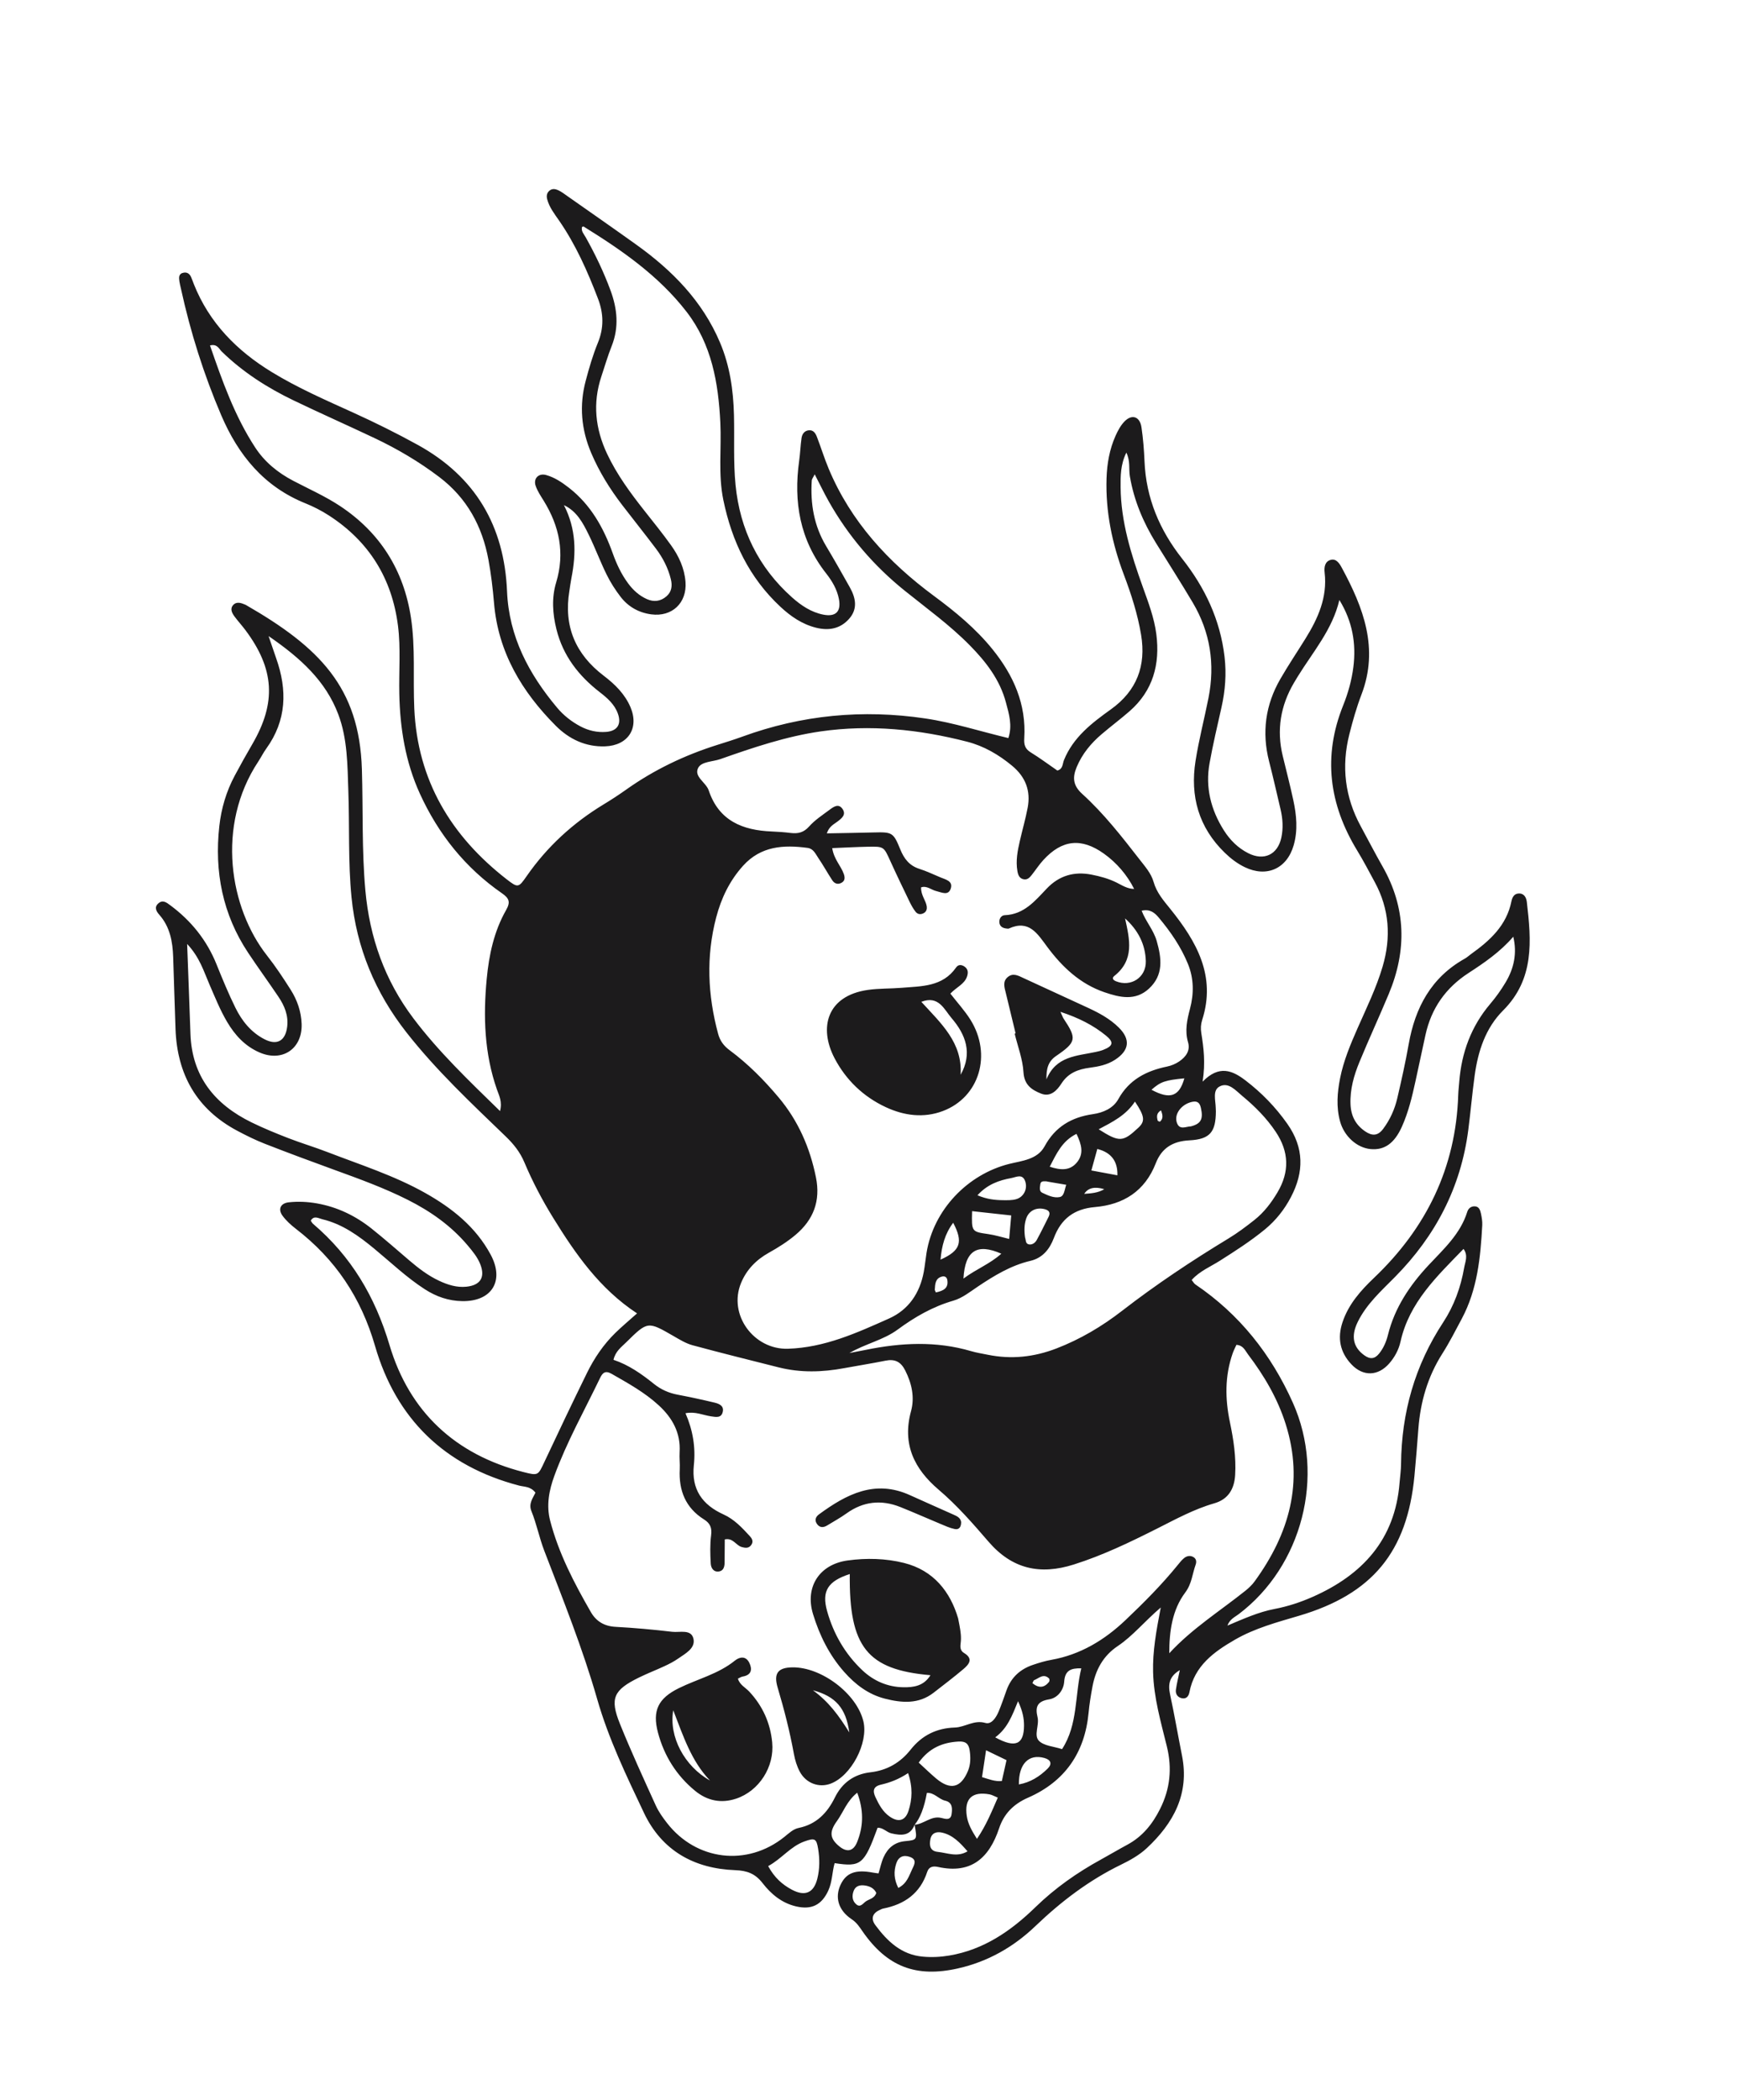 <svg width="252" height="304" viewBox="0 0 252 304" fill="none" xmlns="http://www.w3.org/2000/svg">
<g clip-path="url(#clip0_26_10)">
<path d="M26.608 39.473C27.128 39.381 27.479 39.659 27.68 40.12C27.827 40.455 27.942 40.803 28.078 41.144C30.308 46.738 34.296 50.771 39.354 53.86C43.119 56.16 47.152 57.916 51.155 59.734C54.324 61.173 57.44 62.717 60.493 64.399C68.874 69.013 73.04 76.169 73.434 85.609C73.707 92.158 76.579 97.554 80.67 102.434C81.617 103.565 82.769 104.475 84.082 105.167C85.246 105.779 86.494 106.059 87.796 105.956C89.417 105.826 90.039 104.83 89.48 103.293C88.99 101.949 87.959 101.056 86.855 100.2C83.808 97.84 81.542 94.937 80.589 91.107C80.025 88.836 79.875 86.558 80.547 84.321C81.829 80.069 81.024 76.187 78.746 72.498C78.314 71.799 77.839 71.099 77.576 70.33C77.215 69.281 77.992 68.471 79.076 68.765C80.324 69.105 81.399 69.838 82.414 70.627C85.561 73.082 87.423 76.417 88.737 80.089C89.298 81.659 89.987 83.133 90.978 84.466C91.696 85.435 92.571 86.233 93.688 86.732C94.707 87.187 95.676 87.054 96.51 86.34C97.286 85.677 97.393 84.797 97.153 83.831C96.75 82.202 95.992 80.742 94.993 79.419C93.395 77.299 91.734 75.228 90.117 73.122C88.33 70.79 86.792 68.319 85.632 65.598C84.172 62.174 83.875 58.695 84.827 55.126C85.319 53.269 85.857 51.408 86.585 49.636C87.481 47.461 87.424 45.378 86.604 43.231C85.095 39.29 83.396 35.446 80.986 31.953C80.31 30.976 79.565 30.036 79.251 28.858C79.127 28.393 79.169 27.957 79.566 27.611C79.978 27.254 80.452 27.354 80.851 27.54C81.342 27.77 81.785 28.115 82.233 28.431C85.53 30.747 88.84 33.047 92.119 35.394C97.338 39.126 101.732 43.568 104.283 49.601C105.7 52.951 106.206 56.464 106.298 60.058C106.385 63.443 106.195 66.851 106.527 70.208C107.162 76.638 109.84 82.155 114.722 86.495C116.035 87.66 117.482 88.636 119.246 88.982C121.06 89.332 121.852 88.517 121.492 86.689C121.22 85.31 120.511 84.109 119.664 83.032C115.84 78.178 114.904 72.658 115.743 66.692C115.896 65.608 115.926 64.505 116.084 63.42C116.167 62.862 116.476 62.369 117.117 62.295C117.794 62.216 118.108 62.72 118.306 63.232C118.899 64.769 119.384 66.35 120.021 67.868C123.235 75.532 128.657 81.389 135.243 86.258C138.349 88.553 141.312 90.985 143.749 94.005C146.785 97.763 148.653 101.945 148.34 106.879C148.282 107.81 148.451 108.414 149.279 108.921C150.602 109.735 151.849 110.667 153.129 111.548C153.953 111.351 153.873 110.578 154.089 110.045C155.43 106.727 158.126 104.67 160.889 102.691C164.637 100.009 166.009 96.386 165.263 91.904C164.764 88.91 163.838 86.033 162.767 83.2C161.066 78.7 160.101 74.061 160.258 69.23C160.327 67.108 160.693 65.033 161.563 63.088C161.895 62.346 162.302 61.582 162.862 61.008C163.944 59.903 165.089 60.302 165.318 61.865C165.557 63.493 165.687 65.142 165.757 66.786C165.98 72.111 167.935 76.733 171.213 80.885C174.51 85.058 176.717 89.721 177.347 95.069C177.639 97.559 177.449 99.996 176.9 102.426C176.295 105.105 175.667 107.781 175.178 110.48C174.544 113.972 175.361 117.215 177.238 120.189C178.129 121.6 179.29 122.77 180.806 123.529C183.051 124.655 185.035 123.736 185.572 121.269C185.866 119.913 185.781 118.533 185.462 117.179C184.915 114.861 184.393 112.534 183.8 110.227C182.723 106.023 183.267 102.041 185.425 98.301C186.569 96.318 187.848 94.415 189.058 92.47C190.879 89.544 192.257 86.486 191.846 82.907C191.755 82.123 191.872 81.32 192.67 81.067C193.529 80.793 194.012 81.605 194.335 82.203C197.455 87.969 199.732 93.865 197.181 100.541C196.464 102.418 195.909 104.366 195.419 106.316C194.252 110.95 194.779 115.4 197.073 119.617C198.124 121.547 199.127 123.503 200.216 125.409C203.651 131.422 203.766 137.596 201.131 143.893C199.754 147.189 198.252 150.433 196.89 153.733C196.086 155.682 195.503 157.703 195.592 159.869C195.66 161.552 196.335 162.855 197.729 163.796C198.706 164.456 199.537 164.472 200.315 163.432C201.324 162.084 201.994 160.584 202.37 158.971C202.972 156.386 203.551 153.792 204.014 151.179C204.952 145.859 207.282 141.495 212.154 138.775C212.471 138.6 212.742 138.339 213.038 138.125C215.771 136.176 218.194 133.991 218.897 130.479C219.01 129.92 219.275 129.389 219.923 129.351C220.737 129.304 221.051 129.932 221.127 130.584C221.786 136.205 222.243 141.736 217.689 146.285C215.142 148.829 214.056 152.182 213.572 155.701C213.21 158.329 212.986 160.978 212.644 163.61C211.565 171.91 207.898 178.923 202.05 184.847C200.058 186.866 197.916 188.769 196.639 191.37C195.608 193.47 195.994 195.076 197.615 196.223C198.456 196.82 199.11 196.726 199.733 195.956C200.381 195.154 200.772 194.222 201.016 193.244C201.997 189.302 204.172 186.071 206.902 183.151C209.085 180.818 211.501 178.642 212.497 175.441C212.648 174.958 213.008 174.658 213.493 174.637C214.198 174.608 214.38 175.183 214.491 175.722C214.601 176.258 214.699 176.815 214.672 177.356C214.419 182.037 213.968 186.682 211.701 190.921C210.794 192.618 209.923 194.34 208.892 195.959C206.771 199.291 205.717 202.933 205.42 206.833C205.245 209.113 205.068 211.397 204.85 213.674C203.796 224.67 198.756 230.78 188.116 233.918C184.95 234.851 181.747 235.709 178.872 237.364C175.82 239.122 172.991 241.154 172.263 244.972C172.146 245.586 171.796 246.001 171.126 245.841C170.52 245.696 170.217 245.204 170.305 244.6C170.431 243.718 170.65 242.847 170.87 241.781C169.378 242.663 169.137 243.785 169.45 245.251C170.084 248.207 170.597 251.187 171.186 254.154C172.288 259.699 169.946 263.959 166.072 267.565C165.019 268.544 163.695 269.292 162.386 269.929C157.723 272.193 153.678 275.272 149.948 278.844C146.787 281.87 143.069 283.984 138.759 284.96C132.664 286.337 128.484 284.722 124.938 279.627C124.481 278.969 124.088 278.337 123.339 277.839C121.384 276.53 120.895 274.654 121.739 272.848C122.543 271.131 123.902 270.618 126.396 271.089C126.653 271.137 126.915 271.164 127.237 271.21C127.484 270.398 127.64 269.59 127.968 268.866C128.57 267.54 129.545 266.684 131.1 266.54C132.851 266.375 132.848 266.32 132.46 264.17C131.807 265.836 130.491 265.74 129.095 265.412C128.387 265.247 127.89 264.559 127.097 264.604C125.154 269.924 124.693 270.31 120.878 269.723C120.508 271.021 120.542 272.425 119.965 273.685C119.008 275.773 117.545 276.509 115.299 275.986C113.227 275.504 111.673 274.205 110.429 272.599C109.38 271.246 108.2 270.802 106.48 270.74C100.539 270.524 95.856 267.921 93.261 262.441C90.719 257.076 88.137 251.73 86.485 245.962C84.392 238.654 81.549 231.588 78.824 224.495C78.097 222.603 77.718 220.618 76.961 218.756C76.52 217.669 77.188 216.853 77.55 216.092C76.838 215.164 75.929 215.262 75.164 215.062C64.408 212.241 57.37 205.415 54.315 194.848C52.29 187.844 48.556 182.286 42.859 177.9C42.142 177.347 41.441 176.716 40.911 175.989C40.224 175.044 40.636 174.188 41.821 174.057C43.185 173.908 44.563 173.976 45.923 174.218C48.877 174.744 51.497 176.017 53.825 177.869C55.686 179.351 57.474 180.93 59.286 182.474C60.613 183.607 61.993 184.667 63.583 185.411C64.837 185.999 66.15 186.422 67.56 186.273C69.583 186.06 70.294 184.906 69.564 183.037C69.16 182.001 68.449 181.149 67.742 180.307C65.343 177.457 62.365 175.362 59.056 173.697C55.611 171.962 51.995 170.654 48.378 169.34C45.021 168.121 41.672 166.877 38.347 165.578C36.988 165.047 35.666 164.391 34.374 163.706C28.489 160.576 25.66 155.56 25.421 148.988C25.295 145.513 25.197 142.036 25.08 138.562C25.005 136.325 24.627 134.19 23.075 132.43C22.63 131.927 22.29 131.33 22.953 130.764C23.596 130.215 24.153 130.678 24.667 131.06C27.677 133.29 29.944 136.097 31.354 139.594C32.21 141.716 33.083 143.836 34.092 145.886C35.034 147.8 36.363 149.456 38.314 150.454C40.126 151.382 41.332 150.683 41.588 148.666C41.799 147.013 41.199 145.593 40.312 144.28C38.881 142.154 37.369 140.084 35.95 137.95C32.235 132.37 31.034 126.193 31.763 119.599C32.047 117.032 32.774 114.57 34 112.281C34.819 110.747 35.67 109.225 36.546 107.723C40.045 101.714 39.756 96.844 35.533 91.207C35.039 90.548 34.479 89.939 33.988 89.28C33.597 88.752 33.254 88.126 33.804 87.551C34.22 87.117 34.818 87.241 35.349 87.471C35.435 87.507 35.525 87.531 35.604 87.576C46.247 93.702 52.044 99.493 52.411 111.345C52.592 117.197 52.385 123.059 52.916 128.906C53.534 135.736 55.727 141.928 59.87 147.421C63.514 152.254 67.862 156.406 72.418 160.848C72.778 159.488 72.269 158.587 71.97 157.728C70.143 152.509 69.975 147.143 70.489 141.719C70.818 138.23 71.546 134.822 73.299 131.744C73.942 130.615 73.771 130.062 72.707 129.324C67.389 125.641 63.482 120.758 60.802 114.88C58.713 110.296 57.937 105.445 57.829 100.455C57.758 97.161 58.053 93.856 57.637 90.575C56.766 83.73 53.443 78.377 47.637 74.626C46.566 73.932 45.406 73.338 44.221 72.861C38.228 70.442 34.516 65.897 32.039 60.111C29.508 54.194 27.584 48.093 26.21 41.813C26.132 41.456 26.036 41.1 25.982 40.737C25.898 40.178 25.853 39.605 26.608 39.473ZM168.104 232.721C165.732 234.747 164.066 236.833 161.887 238.292C159.755 239.72 158.673 241.736 158.219 244.163C157.983 245.42 157.776 246.687 157.657 247.961C157.107 253.761 154.204 257.922 148.885 260.249C146.785 261.168 145.399 262.576 144.701 264.672C143.265 268.975 140.653 271.337 135.846 270.274C135.153 270.12 134.536 270.224 134.287 270.983C133.273 274.1 131.005 275.691 127.907 276.3C127.731 276.334 127.565 276.433 127.4 276.507C126.312 276.994 126.109 277.802 126.785 278.711C128.517 281.038 130.541 282.981 133.644 283.259C134.926 283.376 136.19 283.316 137.469 283.102C142.475 282.266 146.43 279.529 149.952 276.104C152.798 273.335 155.993 271.093 159.455 269.196C160.736 268.492 161.993 267.743 163.279 267.05C165.462 265.873 166.91 264.071 168.009 261.881C169.473 258.966 169.771 256.005 168.995 252.834C168.127 249.287 167.092 245.771 166.999 242.062C166.925 239.055 167.451 236.133 168.108 232.723L168.104 232.721ZM125.226 272.954C124.57 272.864 123.922 272.999 123.641 273.723C123.353 274.46 123.42 275.216 124.047 275.717C124.637 276.189 125.015 275.503 125.436 275.234C125.956 274.905 126.664 274.801 126.913 274.042C126.59 273.339 125.939 273.05 125.226 272.954ZM131.761 268.816C130.831 268.492 130.126 268.807 129.812 269.74C129.425 270.898 129.46 272.058 130.101 273.315L130.1 273.313C131.387 272.642 131.653 271.533 132.12 270.574C132.441 269.913 132.83 269.188 131.761 268.816ZM118.488 267.648C118.243 266.154 118.001 266.043 116.496 266.583C114.474 267.311 113.21 269.093 111.249 270.154L111.252 270.153C112.161 271.829 113.315 272.842 114.701 273.576C116.597 274.58 117.857 274.025 118.371 271.974C118.727 270.549 118.725 269.093 118.488 267.648ZM136.407 265.297C135.634 265.128 134.912 265.351 134.742 266.274C134.579 267.154 134.685 267.977 135.808 268.093C137.209 268.235 138.636 268.913 140.126 268.012L140.123 268.01C139.05 266.779 137.999 265.644 136.407 265.297ZM143.31 259.766C140.785 259.308 139.642 260.397 140.016 262.898C140.181 263.998 140.693 264.963 141.489 266.208L141.49 266.21C142.862 264.189 143.635 262.23 144.508 260.239C143.978 260.025 143.656 259.829 143.31 259.766ZM124.15 259.528C122.629 260.737 122.132 262.363 121.201 263.647C120.066 265.212 120.187 266.178 121.562 267.299C122.659 268.196 123.592 268.016 124.133 266.677C124.985 264.563 125.11 262.422 124.32 260.012L124.15 259.528ZM134.238 259.555C133.851 261.691 133.26 263.224 132.466 264.155C132.465 264.157 132.464 264.159 132.463 264.162C133.805 264.078 134.842 262.835 136.309 263.173C136.881 263.306 137.675 263.595 137.813 262.648C137.927 261.867 137.984 260.934 136.9 260.687C135.942 260.467 135.313 259.484 134.238 259.555ZM131.518 256.689C130.152 257.591 128.891 258.061 127.578 258.364C126.45 258.624 126.373 259.281 126.791 260.176C127.295 261.251 127.854 262.298 128.859 262.989C130.132 263.866 131.121 263.587 131.583 262.131C132.11 260.475 132.216 258.775 131.518 256.689ZM97.576 193.435C93.817 191.268 93.811 191.244 90.683 194.333C89.993 195.015 89.138 195.607 88.85 196.859C91.04 197.585 92.912 198.9 94.694 200.333C95.728 201.166 96.849 201.659 98.136 201.905C99.931 202.248 101.722 202.632 103.5 203.058C104.113 203.207 104.833 203.491 104.691 204.309C104.514 205.328 103.715 205.149 102.964 205.039C101.805 204.87 100.698 204.306 99.287 204.591L99.283 204.606C100.342 207.029 100.762 209.533 100.489 212.097C100.114 215.609 101.705 217.852 104.796 219.248C106.334 219.943 107.465 221.157 108.583 222.371C108.897 222.711 109.143 223.119 108.841 223.602C108.478 224.182 107.963 224.112 107.398 223.951C106.581 223.719 106.157 222.588 104.966 222.859C104.957 224.036 104.943 225.127 104.941 226.214C104.939 226.802 104.789 227.373 104.167 227.49C103.349 227.64 102.966 226.997 102.933 226.346C102.86 224.98 102.816 223.593 102.99 222.244C103.127 221.175 102.843 220.519 101.962 219.966C99.281 218.287 98.287 215.774 98.446 212.703C98.488 211.883 98.374 211.054 98.425 210.235C98.595 207.444 97.393 205.276 95.413 203.456C93.374 201.578 90.968 200.253 88.581 198.888C87.658 198.362 87.268 198.74 86.906 199.489C84.644 204.191 82.076 208.751 80.281 213.665C79.52 215.745 79.1 217.915 79.674 220.132C80.901 224.871 83.15 229.166 85.57 233.375C86.349 234.731 87.528 235.428 89.162 235.516C91.897 235.665 94.633 235.911 97.354 236.233C98.449 236.364 100.137 235.795 100.439 237.275C100.717 238.647 99.235 239.394 98.197 240.121C97.602 240.537 96.942 240.877 96.281 241.185C95.038 241.766 93.754 242.255 92.525 242.861C88.854 244.667 88.293 245.853 89.785 249.56C91.392 253.544 93.193 257.455 94.971 261.37C95.382 262.275 95.98 263.117 96.596 263.907C100.841 269.375 108.205 270.252 113.59 265.931C114.24 265.412 114.863 264.794 115.663 264.629C118.24 264.101 119.807 262.462 120.918 260.213C121.97 258.085 123.7 256.842 126.066 256.571C128.477 256.296 130.396 255.175 131.882 253.296C133.52 251.218 135.666 250.172 138.284 250.092C139.776 250.048 141.043 248.946 142.713 249.427C143.61 249.685 144.278 248.624 144.641 247.752C145.064 246.739 145.411 245.696 145.786 244.663C146.457 242.808 147.781 241.627 149.616 241.013C150.482 240.721 151.367 240.45 152.265 240.292C156.472 239.542 159.949 237.437 162.998 234.546C165.653 232.027 168.236 229.432 170.552 226.587C170.84 226.235 171.121 225.864 171.47 225.578C171.829 225.282 172.287 225.149 172.75 225.368C173.261 225.609 173.324 226.069 173.16 226.525C172.675 227.864 172.62 229.259 171.651 230.551C169.763 233.071 169.344 236.167 169.342 239.339C172.641 235.762 176.678 233.236 180.369 230.288C180.864 229.89 181.344 229.437 181.712 228.926C186.716 222.039 188.867 214.589 186.206 206.173C185.031 202.454 183.09 199.161 180.755 196.082C180.34 195.538 180.063 194.75 179.067 194.691C178.896 195.072 178.687 195.466 178.538 195.881C177.376 199.178 177.417 202.527 178.127 205.901C178.654 208.416 179.037 210.943 178.885 213.526C178.764 215.55 177.891 217.052 175.859 217.634C172.931 218.474 170.286 219.927 167.59 221.284C163.668 223.258 159.723 225.164 155.51 226.493C150.631 228.034 146.594 227.158 143.173 223.194C140.907 220.568 138.615 217.933 135.954 215.671C132.394 212.646 130.636 209.063 131.946 204.272C132.488 202.293 132.055 200.298 131.109 198.414C130.469 197.137 129.608 196.703 128.233 196.985C126.26 197.387 124.268 197.691 122.286 198.061C119.1 198.657 115.926 198.749 112.761 197.949C108.598 196.897 104.427 195.868 100.284 194.744C99.332 194.485 98.444 193.935 97.576 193.435ZM151.259 254.502C148.996 253.873 147.525 255.335 147.56 258.329C149.236 258.03 150.569 257.179 151.725 256.041C152.415 255.362 152.199 254.761 151.259 254.502ZM142.224 257.27C143.198 257.566 144.097 257.934 145.094 257.836C145.324 256.81 145.538 255.859 145.772 254.812L145.769 254.812C144.788 254.34 143.859 253.889 142.808 253.382C142.598 254.771 142.416 255.993 142.224 257.27ZM138.799 252.121C136.501 252.261 134.581 253.04 133.054 255.169C133.998 256.032 134.769 256.793 135.599 257.486C137.661 259.204 139.172 258.827 140.193 256.359C140.583 255.413 140.583 254.428 140.437 253.416C140.291 252.419 139.839 252.058 138.799 252.121ZM156.597 241.521C155.082 241.48 154.241 241.826 154.125 243.441C154.037 244.687 153.172 245.811 151.952 246.01C150.229 246.291 149.899 247.079 150.267 248.599C150.544 249.741 149.687 251.213 150.462 252.01C151.183 252.754 152.603 252.821 153.814 253.22C156.136 249.65 155.643 245.477 156.601 241.522L156.597 241.521ZM147.442 246.278C146.572 248.407 145.919 250.19 144.138 251.513C147.078 253.138 148.298 252.522 148.305 249.804C148.307 248.751 148.114 247.731 147.442 246.278ZM112.629 244.321C112.012 242.25 112.662 241.408 114.762 241.38C118.973 241.322 124.084 245.202 125.039 249.181L125.041 249.178C125.796 252.319 123.28 257.102 120.286 258.221C118.617 258.843 116.749 258.177 115.839 256.496C115.413 255.708 115.138 254.796 114.977 253.91C114.386 250.663 113.57 247.48 112.629 244.321ZM106.422 240.411C107.151 239.822 108.019 239.728 108.505 240.691C108.98 241.637 108.867 242.491 107.559 242.711C107.32 242.752 107.103 242.909 106.867 243.018L106.87 243.02C107.146 243.935 107.959 244.295 108.509 244.884C110.455 246.97 111.562 249.426 111.835 252.246C112.18 255.784 109.941 259.287 106.596 260.394C104.442 261.105 102.434 260.7 100.672 259.256C97.968 257.04 96.187 254.186 95.295 250.84C94.436 247.619 95.347 245.853 98.328 244.387C101.025 243.06 104.02 242.351 106.422 240.411ZM97.503 247.595C96.842 251.407 99.123 255.696 102.823 257.759C100.137 254.963 98.98 251.402 97.503 247.595ZM151.926 242.983C151.114 242.209 150.457 242.97 149.754 243.245C149.692 243.269 149.666 243.395 149.519 243.665L149.52 243.667C150.438 244.421 151.232 244.356 151.93 243.485C152.014 243.38 152.014 243.066 151.926 242.983ZM117.733 244.697C120.015 246.36 121.447 248.311 123 250.796C122.522 247.281 121.013 245.575 117.733 244.697ZM163.128 65.522C162.267 67.272 162.284 68.927 162.295 70.539C162.338 75.562 163.829 80.286 165.499 84.949C166.304 87.196 167.163 89.432 167.467 91.8C168.026 96.138 166.999 99.994 163.586 102.968C162.275 104.109 160.881 105.152 159.558 106.279C158.007 107.597 156.734 109.133 155.935 111.044C155.304 112.549 155.388 113.711 156.729 114.928C159.858 117.764 162.453 121.097 165.042 124.423C165.826 125.432 166.715 126.425 167.069 127.666C167.512 129.225 168.494 130.349 169.481 131.57C173.262 136.259 176.169 141.265 174.107 147.66C173.907 148.28 173.876 148.902 173.98 149.553C174.322 151.688 174.599 153.834 174.171 156.589C176.564 154.144 178.479 154.959 180.375 156.407C182.721 158.199 184.738 160.274 186.446 162.701C188.884 166.168 188.864 169.67 186.964 173.299C186.02 175.103 184.779 176.674 183.201 177.973C181.146 179.662 178.916 181.09 176.672 182.514C175.297 183.387 173.737 184.015 172.588 185.3C172.79 185.548 172.921 185.808 173.131 185.95C179.529 190.274 184.122 196.094 187.252 203.096C191.974 213.655 188.591 226.734 179.394 233.681C178.828 234.109 178.12 234.389 177.763 235.335C180.09 234.358 182.257 233.37 184.589 232.927C186.493 232.565 188.322 231.963 190.078 231.19C197.303 228.008 202.043 222.89 202.695 214.671C202.769 213.759 202.902 212.847 202.91 211.934C202.978 204.516 204.909 197.679 209.009 191.44C210.574 189.061 211.559 186.364 212.048 183.535C212.195 182.682 212.665 181.77 211.959 180.803C208.112 184.771 204.099 188.538 202.834 194.226C202.577 195.386 202.002 196.462 201.205 197.377C199.591 199.228 197.42 199.306 195.725 197.516C194.067 195.764 193.665 193.711 194.435 191.413C195.308 188.803 197.069 186.829 199.005 184.985C206.573 177.776 210.848 169.058 211.191 158.523C211.212 157.884 211.289 157.246 211.338 156.609C211.673 152.383 213.062 148.586 215.836 145.319C216.662 144.347 217.414 143.291 218.068 142.193C219.261 140.181 219.742 138.001 219.163 135.598L219.163 135.607C217.267 137.803 214.995 139.361 212.699 140.851C209.367 143.013 207.288 145.981 206.445 149.84C205.957 152.075 205.483 154.315 204.995 156.549C204.507 158.787 203.974 161.016 203.029 163.118C201.947 165.521 200.503 166.544 198.484 166.349C196.514 166.158 194.669 164.5 194.079 162.345C193.507 160.263 193.67 158.17 194.085 156.086C194.589 153.553 195.584 151.19 196.619 148.839C197.913 145.909 199.325 143.029 200.238 139.939C201.487 135.703 201.23 131.617 199.105 127.701C198.276 126.173 197.472 124.628 196.567 123.144C192.492 116.461 191.559 109.503 194.523 102.128C195.24 100.347 195.763 98.485 196.005 96.565C196.434 93.148 195.864 89.927 193.978 86.861C192.972 91.142 190.167 94.352 187.971 97.903C187.778 98.215 187.591 98.529 187.404 98.843C185.456 102.153 184.867 105.671 185.772 109.422C186.287 111.558 186.843 113.686 187.307 115.835C187.774 117.996 187.984 120.195 187.362 122.36C186.383 125.772 183.443 127.07 180.274 125.537C179.191 125.013 178.249 124.293 177.388 123.458C173.594 119.782 172.339 115.255 173.147 110.154C173.631 107.085 174.422 104.064 175.027 101.012C175.987 96.145 175.283 91.522 172.747 87.242C171.023 84.329 169.19 81.482 167.412 78.603C165.567 75.614 164.225 72.434 163.634 68.944C163.457 67.897 163.728 66.785 163.128 65.522ZM117.748 233.668C116.547 229.726 118.68 226.465 122.766 225.905C125.49 225.531 128.286 225.601 130.931 226.265C135.224 227.341 137.629 230.448 138.763 234.287L138.953 235.267C139.128 236.203 139.24 237.016 139.13 237.849C139.054 238.413 139.048 238.958 139.614 239.296C141.034 240.149 140.313 240.968 139.505 241.65C138.112 242.828 136.652 243.929 135.212 245.051C133.031 246.744 130.58 246.531 128.143 245.908C125.772 245.302 123.876 243.866 122.268 242.051C120.105 239.613 118.684 236.738 117.748 233.668ZM123.071 227.871C119.907 228.892 118.977 230.332 119.785 233.225C120.704 236.519 122.389 239.444 124.897 241.808C126.54 243.356 128.562 244.228 130.831 244.261C132.287 244.282 133.775 244.105 134.757 242.515C125.586 241.729 122.957 238.413 123.071 227.871ZM118.611 219.232C122.588 216.316 126.724 214.141 131.811 216.463C133.891 217.413 135.991 218.322 138.075 219.263C138.573 219.488 139.103 219.699 139.202 220.354L139.199 220.355C139.2 220.979 138.969 221.497 138.264 221.354C137.556 221.211 136.88 220.896 136.207 220.615C134.262 219.807 132.342 218.948 130.388 218.168C127.633 217.073 125.027 217.344 122.586 219.101C121.697 219.741 120.726 220.265 119.793 220.839C119.263 221.162 118.743 221.189 118.344 220.652C117.941 220.11 118.111 219.596 118.611 219.232ZM179.912 158.656C178.956 157.866 177.925 156.598 176.624 157.29C175.591 157.84 176.046 159.272 176.07 160.35C176.074 160.533 176.093 160.715 176.092 160.899C176.073 163.869 175.258 164.932 172.253 165.086C169.841 165.209 168.243 166.207 167.392 168.393C165.82 172.441 162.709 174.394 158.565 174.747C155.56 175.006 153.673 176.445 152.63 179.218C152.029 180.815 151.016 182.11 149.236 182.53C146.417 183.191 144.007 184.657 141.64 186.24C140.503 187.002 139.368 187.92 138.093 188.288C135.084 189.158 132.499 190.647 129.991 192.491C127.939 194 125.331 194.53 123.017 195.878C123.821 195.723 124.627 195.573 125.43 195.409C130.513 194.374 135.58 194.117 140.634 195.6C141.42 195.832 142.24 195.958 143.046 196.122C146.457 196.816 149.744 196.469 153.004 195.213C156.459 193.881 159.59 192.021 162.488 189.778C167.41 185.968 172.576 182.53 177.896 179.306C179.221 178.504 180.471 177.565 181.686 176.603C183.058 175.515 184.112 174.137 185.01 172.623C186.789 169.629 186.685 166.728 184.763 163.852C183.428 161.855 181.751 160.174 179.912 158.656ZM38.898 92.086C39.411 93.585 39.697 94.45 40.001 95.307C41.624 99.897 41.519 104.286 38.563 108.375C38.135 108.968 37.812 109.632 37.408 110.245C31.227 119.594 33.288 131.492 38.671 138.332C39.913 139.909 41.029 141.594 42.102 143.292C43.045 144.778 43.617 146.439 43.683 148.208C43.819 151.817 40.905 153.791 37.61 152.373C35.497 151.465 34.029 149.865 32.891 147.937C31.865 146.199 31.123 144.328 30.319 142.48C29.508 140.616 28.929 138.6 27.103 136.657C27.276 141.346 27.44 145.503 27.582 149.662C27.792 155.833 31.098 159.879 36.435 162.488C38.158 163.33 39.943 164.06 41.733 164.756C43.61 165.484 45.543 166.059 47.422 166.784C52.201 168.628 57.104 170.183 61.593 172.711C65.478 174.9 68.89 177.607 71.057 181.623C73.097 185.407 71.246 188.433 66.937 188.362C64.96 188.329 63.183 187.713 61.523 186.641C58.891 184.944 56.64 182.787 54.241 180.804C51.973 178.926 49.604 177.205 46.669 176.504C46.123 176.373 45.472 175.917 45.007 176.709C45.12 176.871 45.197 177.051 45.329 177.163C50.86 181.867 54.323 187.708 56.416 194.735C59.285 204.371 65.933 210.585 75.805 213.105C77.961 213.656 77.921 213.605 78.851 211.626C80.874 207.316 82.92 203.018 85.017 198.747C86.071 196.602 87.412 194.627 89.133 192.948C90.093 192.014 91.124 191.156 92.263 190.136C86.841 186.569 83.349 181.54 80.113 176.3C78.525 173.728 77.116 171.054 75.943 168.268C75.323 166.797 74.4 165.637 73.257 164.536C68.25 159.707 63.168 154.951 58.86 149.453C54.343 143.689 51.636 137.232 50.91 129.901C50.403 124.784 50.632 119.663 50.45 114.546C50.318 110.798 50.342 106.996 49 103.433C47.19 98.62 43.584 95.3 38.894 92.082L38.898 92.086ZM118.869 105.882C113.873 106.6 109.079 108.22 104.326 109.895C103.21 110.287 101.575 110.23 101.103 111.187C100.477 112.448 102.252 113.258 102.644 114.433C104.121 118.837 107.557 120.206 111.788 120.372C112.699 120.409 113.615 120.476 114.52 120.588C115.581 120.718 116.4 120.526 117.185 119.646C118.023 118.702 119.13 117.989 120.155 117.222C120.737 116.787 121.465 116.263 122.039 117.137C122.572 117.95 121.905 118.466 121.303 118.926C120.771 119.332 120.088 119.616 119.746 120.646C122.199 120.598 124.367 120.569 126.535 120.513C129.218 120.444 129.384 120.499 130.393 122.982C130.94 124.329 131.714 125.328 133.16 125.786C134.205 126.116 135.199 126.6 136.215 127.022C136.958 127.331 138.038 127.545 137.702 128.614C137.351 129.732 136.371 129.18 135.597 128.999C134.877 128.831 134.232 128.178 133.401 128.461C133.359 129.62 134.094 130.333 134.221 131.231C134.269 131.581 134.179 131.965 133.808 132.177C133.351 132.437 132.899 132.383 132.589 131.98C132.258 131.548 131.982 131.06 131.744 130.569C130.79 128.593 129.832 126.615 128.927 124.616C127.993 122.562 128.018 122.534 125.686 122.581C124.045 122.613 122.403 122.705 120.534 122.779L120.528 122.769C120.772 124.405 121.783 125.322 122.203 126.519C122.366 126.981 122.406 127.447 121.967 127.74C121.437 128.095 120.887 127.975 120.541 127.445C119.84 126.376 119.225 125.249 118.503 124.193C118.105 123.613 117.815 122.863 116.955 122.748C113.47 122.283 110.19 122.478 107.61 125.343C105.659 127.511 104.45 130.041 103.721 132.824C102.244 138.455 102.495 144.059 103.999 149.648C104.275 150.673 104.807 151.399 105.67 152.039C108.328 154.006 110.649 156.35 112.776 158.882C115.608 162.256 117.308 166.154 118.174 170.454C118.856 173.843 117.826 176.576 115.209 178.775C114.013 179.78 112.704 180.601 111.34 181.362C109.534 182.371 108.128 183.792 107.327 185.729C105.419 190.339 109.184 195.414 114.125 195.256C119.429 195.086 124.077 192.967 128.748 190.882C131.607 189.606 133.223 187.19 133.792 184.107C133.956 183.207 134.041 182.292 134.185 181.391C135.187 175.145 140.136 170.007 146.164 168.496C147.971 168.044 150.236 167.886 151.289 165.947C152.83 163.107 155.195 161.737 158.293 161.292C159.774 161.077 161.225 160.454 161.967 159.114C163.533 156.291 166.023 155.025 169.016 154.405C169.63 154.279 170.258 154.019 170.775 153.667C171.73 153.017 172.424 152.113 172.061 150.88C171.567 149.203 171.928 147.619 172.349 146.017C172.923 143.83 172.909 141.658 172.047 139.546C171.035 137.064 169.531 134.884 167.818 132.838C167.201 132.101 166.534 131.578 165.341 131.842C165.937 133.401 167.073 134.645 167.525 136.233C168.238 138.732 168.536 141.144 166.408 143.117C164.43 144.948 162.158 144.4 159.946 143.643C156.426 142.438 153.837 139.987 151.677 137.087C150.251 135.169 149.036 133.095 146.114 134.419C146.038 134.455 145.932 134.438 145.842 134.429C145.239 134.38 144.755 134.137 144.732 133.47C144.715 132.967 145.031 132.508 145.511 132.491C148.298 132.385 149.891 130.435 151.591 128.645C153.388 126.753 155.567 126.123 158.092 126.62C159.349 126.868 160.581 127.2 161.741 127.782C162.523 128.176 163.283 128.682 164.255 128.687C163.229 126.649 161.706 124.882 159.864 123.572C156.615 121.258 153.813 121.543 151.102 124.508C150.486 125.181 149.986 125.958 149.416 126.676C149.13 127.037 148.805 127.387 148.283 127.298C147.625 127.186 147.442 126.653 147.347 126.099C147.091 124.622 147.37 123.18 147.698 121.751C148.067 120.145 148.523 118.56 148.833 116.943C149.301 114.484 148.53 112.469 146.571 110.85C144.632 109.246 142.501 108.005 140.08 107.38C133.109 105.583 126.02 104.858 118.869 105.882ZM136.437 184.804C135.439 185.052 135.437 185.906 135.382 186.706C135.376 186.778 135.436 186.854 135.539 187.104C136.658 186.864 137.387 186.484 137.197 185.305C137.122 184.842 136.779 184.719 136.437 184.804ZM145.018 181.495C141.5 179.948 139.765 181.033 139.533 185.099C141.383 183.717 143.365 182.985 145.018 181.495ZM151.202 175.026C150.032 174.766 148.995 175.297 148.618 176.415C148.328 177.275 148.319 178.185 148.457 179.162L148.459 179.161C148.59 179.481 148.482 180.07 149.045 180.154C149.518 180.223 149.934 179.908 150.151 179.507C150.752 178.405 151.304 177.273 151.867 176.15C152.221 175.441 151.793 175.157 151.202 175.026ZM138.047 177.015C136.844 178.625 136.389 180.354 136.215 182.356C139.114 181.057 139.522 179.821 138.047 177.015ZM140.787 175.336C140.705 178.335 140.71 178.308 143.158 178.663C144.117 178.801 145.054 179.095 146.156 179.358C146.256 178.196 146.35 177.134 146.453 175.958C144.351 175.728 142.572 175.531 140.787 175.336ZM159.932 172.158C158.545 171.736 157.577 171.962 157.026 172.834C158.029 172.758 159.002 172.709 159.932 172.158ZM151.507 171.019C151.156 171.016 150.732 170.949 150.665 171.435C150.606 171.865 150.482 172.452 150.925 172.662C151.724 173.04 152.614 173.476 153.487 173.293C154.13 173.156 154.152 172.302 154.418 171.522L154.421 171.521C153.362 171.342 152.568 171.206 151.774 171.07C151.685 171.054 151.598 171.02 151.507 171.019ZM158.061 169.445C159.353 169.684 160.494 169.898 161.831 170.148L161.83 170.145C161.889 168.1 160.919 166.829 158.92 166.334C158.645 167.335 158.367 168.339 158.061 169.445ZM146.453 170.548C144.661 170.874 142.984 171.472 141.563 173.038C142.934 173.619 144.093 173.735 145.264 173.748C145.891 173.754 146.544 173.774 147.139 173.613C148.249 173.316 148.845 172.142 148.49 171.048C148.097 169.848 147.171 170.419 146.453 170.548ZM155.907 164.147C153.801 165.184 153.004 167.037 152.028 168.903C153.58 169.413 154.921 169.518 155.942 168.312C157.033 167.023 156.623 165.655 155.907 164.147ZM172.58 159.529C171.088 159.888 170.034 161.274 170.433 162.502C170.812 163.669 171.753 163.076 172.452 163.065L172.453 163.068C173.95 162.688 174.282 162.002 173.923 160.389C173.745 159.583 173.353 159.345 172.58 159.529ZM164.372 159.477C163.058 161.47 161.124 162.419 159.118 163.485C162.133 165.395 162.616 165.354 164.864 163.259C165.864 162.327 165.803 161.609 164.372 159.477ZM168.135 160.744C167.437 161.179 167.541 161.705 167.655 162.212C167.675 162.292 167.964 162.41 168.005 162.372C168.453 161.975 168.442 161.484 168.138 160.743L168.135 160.744ZM171.525 156.109C168.719 156.381 168.095 156.597 166.767 157.762C169.45 159.211 170.799 158.743 171.525 156.109ZM145.935 141.46C146.702 140.805 147.453 141.231 148.218 141.589C151.36 143.055 154.523 144.476 157.665 145.942C159.24 146.675 160.766 147.508 162.019 148.744C163.769 150.467 163.561 152.084 161.474 153.43C160.363 154.149 159.106 154.405 157.847 154.569C156.144 154.792 154.715 155.317 153.721 156.867C153.078 157.869 152.138 158.858 150.783 158.321C149.452 157.791 148.333 157.086 148.227 155.224C148.119 153.343 147.401 151.497 146.95 149.637L147.081 149.605L147.086 149.601C146.614 147.653 146.139 145.703 145.67 143.754C145.477 142.957 145.173 142.111 145.935 141.46ZM138.464 140.066C138.778 139.614 139.236 139.633 139.664 139.914C140.205 140.27 140.248 140.786 140.058 141.355C139.678 142.485 138.545 142.888 137.639 143.843C138.683 145.186 139.735 146.332 140.547 147.626C143.701 152.671 141.848 158.852 136.54 160.848C133.762 161.892 130.938 161.517 128.285 160.281C125.041 158.77 122.527 156.357 120.878 153.219C118.545 148.785 119.746 144.162 125.682 143.31C127.298 143.077 128.957 143.138 130.591 143.003C133.483 142.761 136.516 142.866 138.464 140.066ZM153.58 146.481C153.884 147.14 153.935 147.309 154.032 147.453C155.971 150.361 155.906 150.855 152.952 152.872C151.786 153.666 151.519 154.747 151.557 156.26C152.934 152.868 155.972 152.876 158.701 152.288C159.059 152.21 159.421 152.129 159.76 151.996C161.223 151.426 161.354 150.882 160.174 149.92C158.32 148.411 156.217 147.347 153.58 146.481ZM137.801 147.374C136.757 146.158 135.946 144.052 133.434 145.034C136.279 148.145 139.424 150.946 139.121 155.597C140.886 152.484 139.86 149.764 137.801 147.374ZM162.941 132.958C163.607 135.999 164.322 138.953 161.389 141.282C160.998 141.594 161.194 141.879 161.612 142.052C163.791 142.941 166.005 141.507 165.945 139.145C165.881 136.688 164.809 134.642 162.941 132.958ZM84.524 32.796C84.477 32.768 84.372 32.836 84.288 32.862C84.142 33.475 84.566 33.887 84.826 34.353C86.213 36.832 87.441 39.387 88.424 42.054C89.405 44.714 89.67 47.372 88.589 50.093C88.016 51.536 87.579 53.037 87.09 54.513C85.815 58.362 86.209 62.069 87.929 65.713C89.348 68.722 91.297 71.359 93.339 73.949C94.641 75.6 95.969 77.236 97.193 78.946C98.322 80.525 99.134 82.279 99.281 84.252C99.507 87.289 97.325 89.34 94.313 88.938C92.508 88.696 90.995 87.843 89.891 86.416C89.112 85.41 88.414 84.312 87.852 83.172C86.923 81.286 86.19 79.302 85.266 77.415C84.432 75.712 83.541 74.01 81.672 73.127L81.673 73.13C83.448 76.568 83.473 80.073 82.761 83.663C82.636 84.29 82.564 84.928 82.46 85.562C81.619 90.66 83.343 94.708 87.427 97.818C89.043 99.048 90.494 100.462 91.307 102.368C92.604 105.412 90.966 107.925 87.646 108.047C84.808 108.152 82.407 106.99 80.49 105.066C75.585 100.145 72.149 94.436 71.549 87.31C71.372 85.214 71.124 83.115 70.743 81.049C69.85 76.197 67.644 72.116 63.63 69.068C60.693 66.84 57.548 64.987 54.231 63.417C50.342 61.575 46.406 59.835 42.527 57.97C38.71 56.136 35.171 53.872 32.119 50.899C31.712 50.503 31.476 49.751 30.412 50.008C32.191 55.154 33.983 60.23 36.959 64.783C38.336 66.891 40.249 68.445 42.484 69.612C44.755 70.799 47.123 71.85 49.25 73.258C55.046 77.095 58.474 82.546 59.516 89.418C60.179 93.776 59.804 98.191 60 102.574C60.47 112.983 65.314 121.022 73.385 127.298C75.02 128.571 75.108 128.513 76.281 126.826C79.255 122.551 83.005 119.122 87.453 116.432C88.546 115.771 89.621 115.067 90.664 114.328C94.714 111.448 99.138 109.335 103.87 107.843C105.092 107.457 106.318 107.078 107.522 106.639C116.127 103.5 124.948 102.662 134.009 104.01C138.079 104.614 141.982 105.887 146.037 106.849C146.65 105.02 146.125 103.335 145.682 101.68C144.807 98.395 142.792 95.799 140.454 93.426C137.553 90.478 134.2 88.068 130.994 85.486C126.525 81.883 122.855 77.597 120.033 72.596C119.338 71.361 118.723 70.081 117.993 68.668C117.785 69.094 117.584 69.327 117.566 69.569C117.348 72.932 117.889 76.126 119.651 79.066C120.824 81.025 121.949 83.016 123.068 85.008C123.933 86.547 124.263 88.141 122.964 89.598C121.685 91.034 120.025 91.331 118.197 90.876C116.18 90.375 114.533 89.243 113.04 87.856C108.514 83.647 105.998 78.374 104.76 72.387C103.99 68.658 104.507 64.905 104.323 61.164C104.037 55.405 103.072 49.844 99.437 45.142C95.402 39.92 90.061 36.228 84.524 32.796Z" fill="#1C1B1C"/>
</g>
<defs>
<clipPath id="clip0_26_10">
<rect width="195" height="265" fill="white" transform="translate(0 45.904) rotate(-13.616)"/>
</clipPath>
</defs>
</svg>
